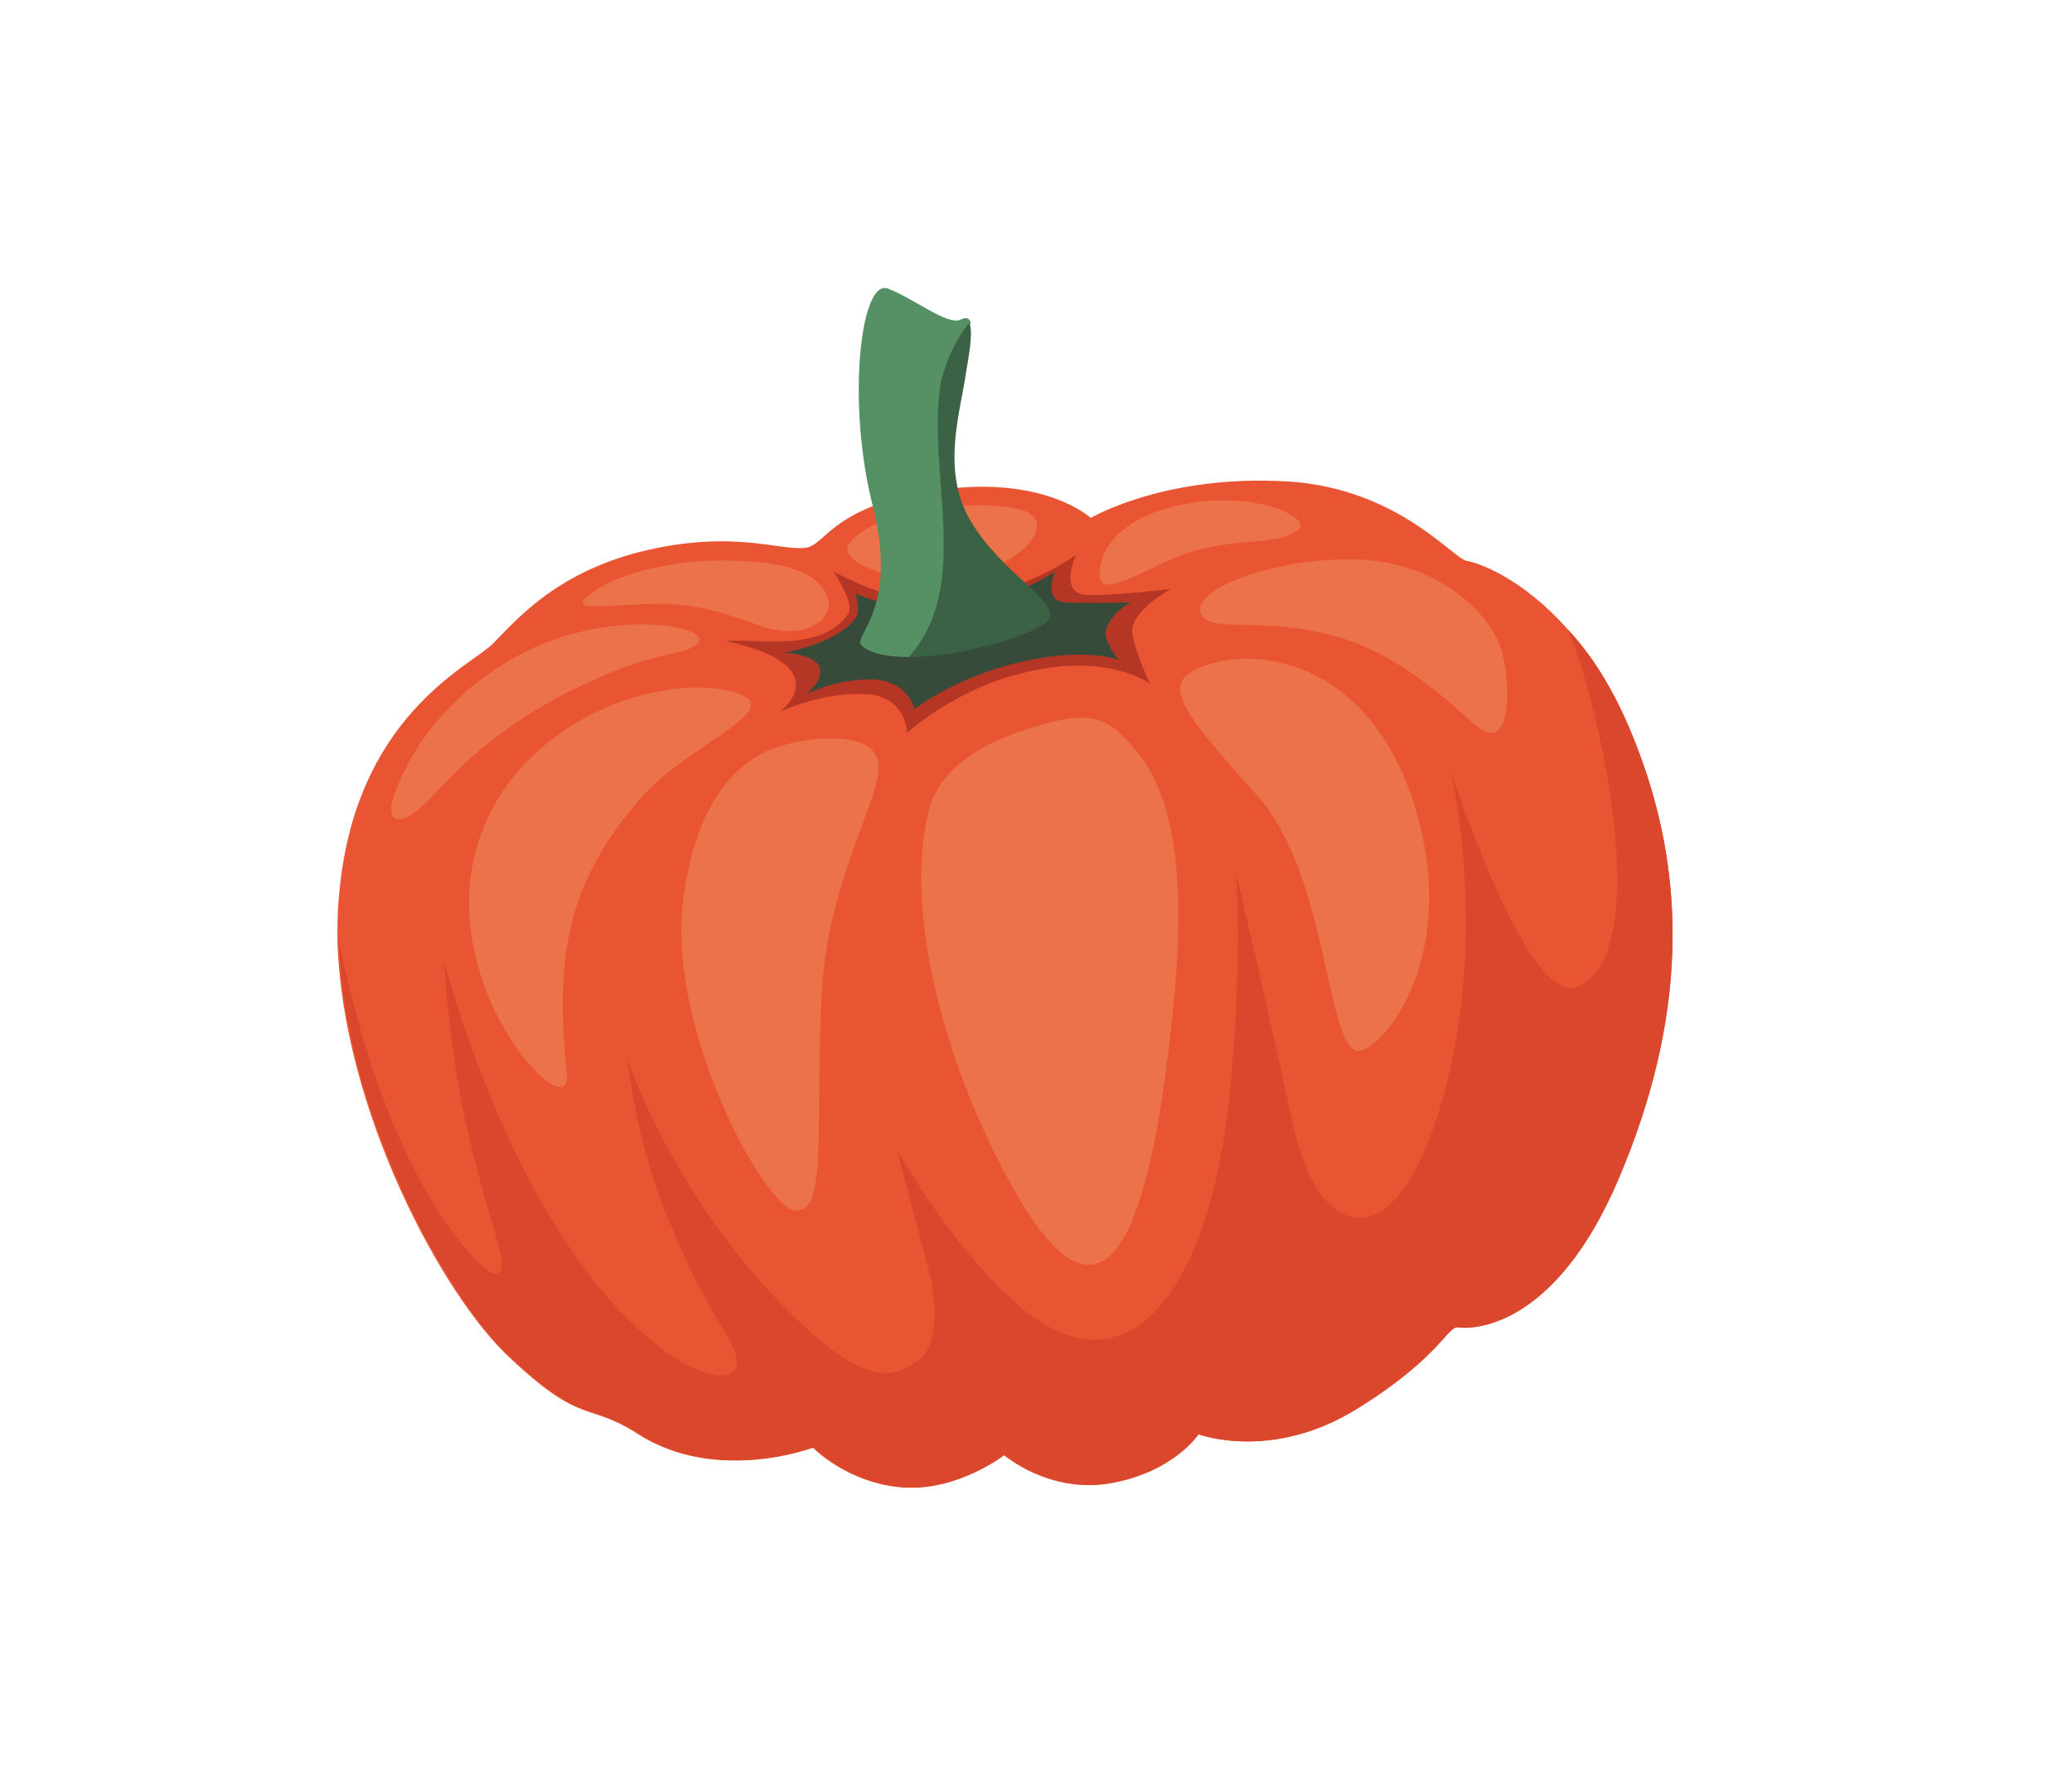 <?xml version="1.0" encoding="utf-8"?>
<!-- Generator: Adobe Illustrator 25.0.0, SVG Export Plug-In . SVG Version: 6.00 Build 0)  -->
<svg version="1.1" id="Layer_1" xmlns="http://www.w3.org/2000/svg" xmlns:xlink="http://www.w3.org/1999/xlink" x="0px" y="0px"
	 viewBox="0 0 140 120" style="enable-background:new 0 0 140 120;" xml:space="preserve">
<style type="text/css">
	.st0{fill:#E95532;}
	.st1{fill:#DA472C;}
	.st2{fill:#EC724A;}
	.st3{fill:#B53624;}
	.st4{fill:#364B39;}
	.st5{fill:#569065;}
	.st6{fill:#3B6245;}
</style>
<g>
	<path class="st0" d="M110.3,49.7c-1.3-3.2-2.8-5.5-4.4-7.2c-3.1-3.5-6.1-4.5-6.8-4.6c-1-0.2-4.9-5.2-12.8-5.4
		C78.4,32.2,73.7,35,73.7,35s-3.1-2.9-10.2-1.9c-7.2,1-7.7,3.7-9,3.9c-1.7,0.3-4.9-1.3-11.3,0.3c-5.8,1.5-8.4,4.7-9.9,6.2
		s-9.4,4.9-10.4,17.1c-0.1,1-0.1,1.9-0.1,2.9c0.3,11.4,7.1,24.1,11.7,28.3c4.9,4.6,5.2,2.9,8.6,5.1c5.3,3.4,11.8,0.9,11.8,0.9
		s2.3,2.4,6,2.7c3.7,0.3,6.9-2.2,6.9-2.2s3.1,2.7,7.3,1.9c4.2-0.8,5.8-3.3,5.8-3.3s4.9,1.9,10.7-1.7c5.8-3.6,6.1-5.7,6.9-5.5
		c0.7,0.1,6.4,0.3,10.8-10.1C113.9,69,114.2,59.2,110.3,49.7z"/>
	<path class="st1" d="M110.3,49.7c-1.3-3.2-2.8-5.5-4.4-7.2c1.9,4,6.2,22.1,0.6,24.2C103.1,67.9,98,52,98,52s2.3,9.4,0.1,19.7
		c-1.4,6.6-3.8,10.7-6.3,10.6c-2.5-0.2-3.8-3.3-4.6-7c-1.2-5.7-3.7-16.4-3.7-16.4s0.5,5.7-0.4,14.9S79,91.1,73.3,90.5
		c-5.8-0.6-12.7-12.8-12.7-12.8l2.3,8.7c0,0,0.9,4.2-0.8,5.5c-1.5,1-3.2,2.1-8.1-2.6c-8.3-7.8-11.6-17.7-11.6-17.7s0.5,4.9,2.4,9.9
		c2.9,7.4,5,9.1,5,10.6c0,1.4-3.1,1.5-7.9-3.5C33.8,80.1,30,64.9,30,64.9s0.3,6.1,1.7,12c1.1,4.6,2.3,7.8,2.2,8.6
		c-0.1,1.8-2.9-1-5.5-5.7c-3-5.5-4.7-12.2-5.5-16.3c0.3,11.4,7.1,24.1,11.7,28.3c4.9,4.6,5.2,2.9,8.6,5.1c5.3,3.4,11.8,0.9,11.8,0.9
		s2.3,2.4,6,2.7c3.7,0.3,6.9-2.2,6.9-2.2s3.1,2.7,7.3,1.9c4.2-0.8,5.8-3.3,5.8-3.3s4.9,1.9,10.7-1.7c5.8-3.6,6.1-5.7,6.9-5.5
		c0.7,0.1,6.4,0.3,10.8-10.1C113.9,69,114.2,59.2,110.3,49.7z"/>
	<g>
		<path class="st2" d="M69.3,49.3c-3.2,1-5.8,2.8-6.5,5.3c-1.7,6.4,0.7,16,4.6,23.7c5.4,10.8,9.5,10.3,11.6-7.7
			c1.2-9.9,0.7-16.2-2.1-19.7C74.7,48.1,73.4,48,69.3,49.3z"/>
		<path class="st2" d="M51.7,50.8c-2.6,1.3-4.7,4.1-5.5,9.7c-1.3,8.9,5.5,21.1,7.5,21.3c2.2,0.2,1.4-5.2,1.8-14.3
			c0.4-9.1,5-14.7,3.6-16.6C58,49.2,53.3,50,51.7,50.8z"/>
		<path class="st2" d="M80.5,45.4c3.3-1.9,11.8-1.5,15.1,9.1C98.8,65,93.1,71.3,91.7,71c-2.1-0.4-2-12-6.8-17.3
			C80.1,48.4,78.7,46.5,80.5,45.4z"/>
		<path class="st2" d="M49.7,46.8c-4.7-1.4-13.6,1.5-16.8,8.6c-4.7,10.3,5.9,21.4,5.4,17.1c-0.8-7.6-0.1-12.9,5.2-18.8
			C46.7,50.2,53.3,47.9,49.7,46.8z"/>
		<path class="st2" d="M81.3,41.7c-1.4-1.6,4.3-4,10.2-3.9c5.4,0.1,8.8,3.3,9.8,5.7c0.8,2,0.9,6.9-1,5.9c-1.1-0.5-4.9-5.1-10.4-6.5
			C85.1,41.7,82.2,42.7,81.3,41.7z"/>
		<path class="st2" d="M39.6,40.4c1.9-1.8,6.6-2.7,10.1-2.5c3.3,0.1,5.5,0.7,6.2,2.4c0.6,1.6-1.6,3.1-4.8,1.9
			c-1.4-0.5-3.7-1.4-6.4-1.4C41.5,40.8,38.5,41.4,39.6,40.4z"/>
		<path class="st2" d="M26.6,53.8c2.1-5.9,7.5-9.9,12.6-11.1c5-1.2,9.2,0,7.8,0.9s-2.7,0.2-8.7,3.2c-2.7,1.4-5.8,3.4-8.7,6.6
			C26.9,56.4,26,55.5,26.6,53.8z"/>
		<path class="st2" d="M74.3,38.8c0-1.6,1.3-4,6.1-4.8c4.8-0.8,8.3,1.1,7.3,1.8c-1.5,1.1-3.6,0.5-6.9,1.4
			C78,37.9,74.3,40.8,74.3,38.8z"/>
		<path class="st2" d="M57.4,36.7c-1.1,1.4,4.2,3.3,8.4,2.1s5.5-3.9,3-4.4C66.4,33.8,59.5,34.1,57.4,36.7z"/>
	</g>
	<path class="st3" d="M49,43.3c2.8-0.1,6.5,0.7,8.3-1.8c0.5-0.7-1-2.9-1-2.9s5.1,3,9.5,1.9c4.3-1.1,6.9-3,6.9-3s-1.2,2.6,0.7,2.7
		c1.4,0.1,5.7-0.4,5.7-0.4s-2.4,1.3-2.6,2.7c-0.1,0.9,1.2,3.7,1.2,3.7S74.8,44,69,45.5c-4.5,1.1-7.7,4-7.7,4s-0.1-2.6-3-2.6
		c-2.9-0.1-5.6,1.2-5.6,1.2S56.8,45,49,43.3z"/>
	<path class="st4" d="M53,44.1c2-0.4,3.8-1.1,4.8-2.3c0.4-0.5,0-1.7,0-1.7s3.9,1.8,7.7,0.9c3.7-0.9,5.8-2.4,5.8-2.4s-0.9,2,0.7,2.1
		c1.2,0.1,4.4,0,4.4,0s-1.5,0.8-1.7,2c-0.1,0.7,0.9,1.9,0.9,1.9s-2.4-1-7.3,0.3c-3.9,1-6.5,3-6.5,3s-0.4-1.9-2.9-2
		c-2.5,0-4.4,1-4.4,1S57.4,44.5,53,44.1z"/>
	<path class="st5" d="M63.7,25.7c0.3-1.5,1-2.8,1.9-3.9c-0.1-0.3-0.3-0.4-0.7-0.2C64,22,61.8,20.2,60,19.5c-1.9-0.7-2.8,7.9-1,14.8
		c1.7,6.9-1.4,8.7-0.8,9.3c0.6,0.6,1.9,0.8,3.3,0.8C65.8,39.5,62.5,31.8,63.7,25.7z"/>
	<path class="st6" d="M65.7,35.4c-2.2-3.5-0.8-7.5-0.4-10.4c0.3-1.7,0.4-2.7,0.2-3.2c-0.9,1.1-1.5,2.4-1.9,3.9
		c-1.1,6.1,2.2,13.8-2.2,18.7c3.8,0,9.1-1.7,9.5-2.6C71.4,40.5,67.9,38.9,65.7,35.4z"/>
</g>
</svg>
